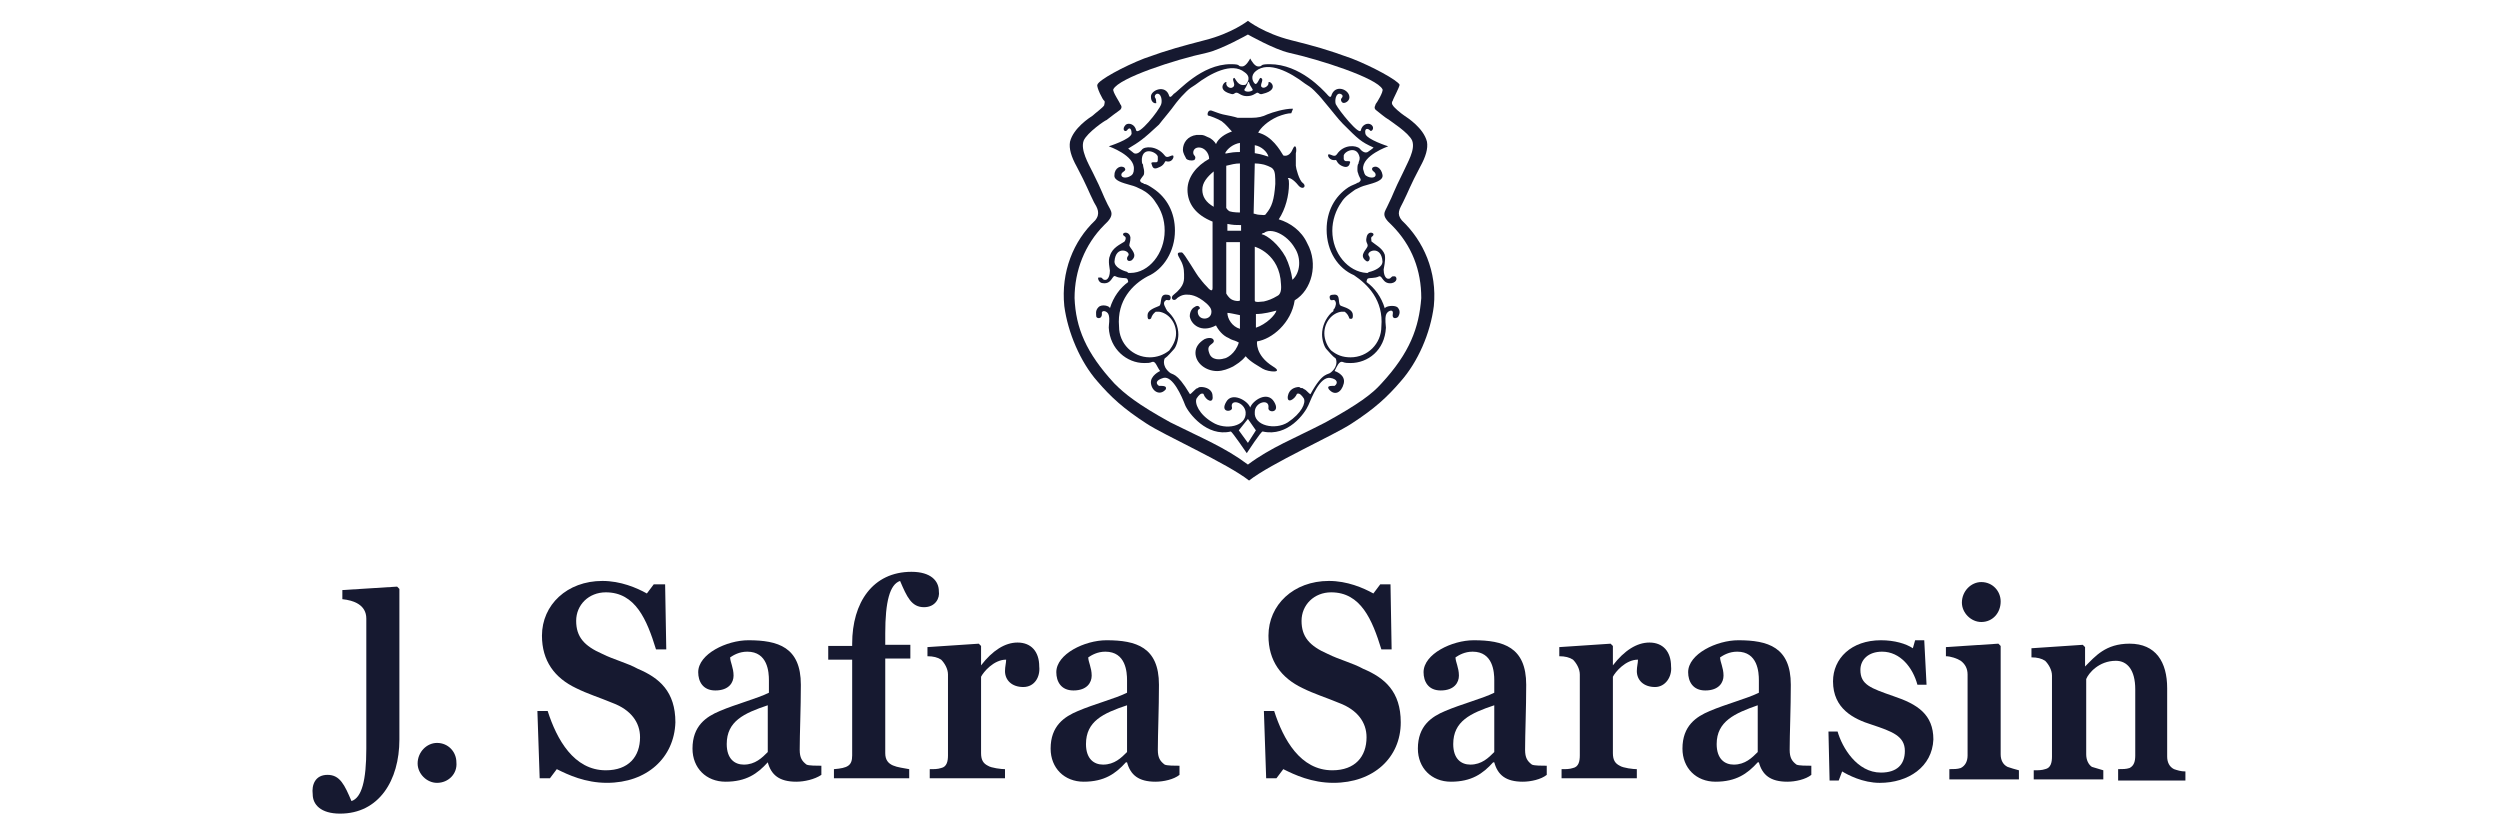 <svg xmlns="http://www.w3.org/2000/svg" fill="none" viewBox="0 0 120 40" height="40" width="120">
<mask height="40" width="120" y="0" x="0" maskUnits="userSpaceOnUse" style="mask-type:alpha" id="mask0_337_218">
<rect fill="#D9D9D9" height="40" width="120"></rect>
</mask>
<g mask="url(#mask0_337_218)">
<path fill="#161930" d="M66.305 18.412C65.867 18.905 65.21 19.398 63.623 20.274C62.145 21.04 60.995 21.478 59.9 22.3C58.805 21.478 57.711 21.04 56.178 20.274C54.59 19.398 53.988 18.905 53.495 18.412C52.127 16.934 51.634 15.729 51.579 14.306C51.579 12.991 52.072 11.732 53.002 10.801C53.55 10.308 53.331 10.144 53.167 9.816C52.893 9.268 52.948 9.268 52.455 8.282C52.236 7.844 51.853 7.187 52.017 6.749C52.181 6.366 53.057 5.764 53.112 5.764C53.386 5.545 53.55 5.435 53.769 5.271C53.878 5.161 53.824 5.052 53.769 4.997C53.769 4.942 53.386 4.395 53.44 4.285C53.714 3.738 56.397 2.862 57.929 2.533C58.641 2.369 59.9 1.657 59.9 1.657C59.9 1.657 61.159 2.369 61.871 2.533C63.349 2.862 66.086 3.738 66.36 4.285C66.415 4.395 66.086 4.942 66.032 4.997C66.032 5.052 65.922 5.161 66.032 5.271C66.251 5.435 66.415 5.599 66.689 5.764C66.743 5.818 67.619 6.366 67.784 6.749C67.948 7.187 67.564 7.79 67.346 8.282C66.853 9.268 66.908 9.268 66.634 9.816C66.47 10.199 66.251 10.308 66.798 10.801C67.784 11.787 68.221 12.991 68.221 14.306C68.112 15.729 67.674 16.934 66.305 18.412ZM67.291 10.582C67.017 10.254 67.181 10.035 67.346 9.706C67.619 9.159 67.674 8.939 68.167 8.009C68.44 7.516 68.55 7.133 68.495 6.804C68.331 6.147 67.564 5.654 67.4 5.545C67.236 5.435 66.908 5.161 66.853 5.052C66.798 4.997 66.798 4.888 66.853 4.833C66.853 4.778 67.181 4.176 67.181 4.066C67.072 3.847 65.867 3.19 64.882 2.807C63.678 2.369 63.075 2.205 61.98 1.931C60.667 1.602 59.9 1 59.9 1C59.9 1 59.134 1.602 57.82 1.931C56.78 2.205 56.123 2.369 54.919 2.807C53.933 3.19 52.729 3.847 52.674 4.066C52.619 4.176 52.948 4.833 53.002 4.833C53.057 4.888 53.002 4.997 53.002 5.052C52.948 5.161 52.565 5.435 52.455 5.545C52.291 5.654 51.524 6.147 51.36 6.804C51.305 7.133 51.415 7.516 51.689 8.009C52.181 8.939 52.236 9.159 52.51 9.706C52.674 9.98 52.838 10.254 52.565 10.582C51.524 11.568 50.922 13.046 51.086 14.689C51.251 15.948 51.853 17.372 52.674 18.303C53.331 19.069 53.933 19.617 55.028 20.328C55.849 20.876 58.915 22.245 59.955 23.066C60.995 22.245 64.061 20.876 64.882 20.328C65.977 19.617 66.579 19.069 67.236 18.303C68.057 17.372 68.659 16.003 68.824 14.689C68.988 13.046 68.331 11.568 67.291 10.582Z"></path>
<path fill="#161930" d="M66.305 15.674C66.305 16.495 65.648 17.152 64.827 17.152C64.444 17.152 64.17 17.043 63.897 16.824C63.732 16.66 63.568 16.331 63.568 16.003C63.568 15.455 63.951 15.017 64.389 14.962C64.444 14.962 64.444 14.962 64.499 14.962C64.553 14.962 64.553 14.962 64.608 15.017C64.663 15.072 64.718 15.127 64.772 15.291C64.937 15.345 64.937 15.236 64.937 15.127C64.937 14.908 64.718 14.798 64.389 14.688C64.17 14.634 64.389 14.141 64.061 14.141C63.842 14.141 63.787 14.196 63.842 14.36C63.897 14.47 64.006 14.36 64.061 14.415C64.17 14.524 64.115 14.688 64.061 14.798C64.006 14.853 64.006 14.853 64.006 14.908C64.006 14.962 63.951 14.962 63.897 15.017C63.623 15.291 63.459 15.674 63.459 16.057C63.459 16.331 63.568 16.66 63.678 16.769C63.787 16.879 63.951 17.098 64.115 17.207C64.115 17.207 64.28 17.536 63.897 17.864C63.732 18.029 63.513 17.809 62.911 18.905C62.911 18.959 62.802 18.85 62.692 18.74C62.637 18.686 62.583 18.686 62.528 18.631C62.473 18.631 62.418 18.631 62.364 18.576C62.145 18.576 61.871 18.686 61.816 19.014C61.761 19.397 62.145 19.178 62.254 18.905C62.364 18.85 62.473 18.959 62.583 19.124C62.692 19.343 62.473 19.835 61.816 20.273C61.214 20.657 60.174 20.438 60.229 19.781C60.229 19.288 60.94 19.124 60.886 19.562C60.831 19.835 61.488 19.835 61.159 19.288C60.831 18.74 60.119 19.233 60.01 19.562C59.9 19.233 59.134 18.795 58.86 19.288C58.532 19.835 59.188 19.781 59.134 19.562C59.024 19.124 59.736 19.288 59.791 19.781C59.845 20.492 58.805 20.657 58.203 20.273C57.546 19.89 57.327 19.343 57.437 19.124C57.546 18.959 57.656 18.85 57.765 18.905C57.875 19.233 58.258 19.397 58.203 19.014C58.203 18.686 57.875 18.576 57.656 18.576C57.601 18.576 57.546 18.576 57.491 18.631C57.437 18.631 57.382 18.686 57.327 18.74C57.218 18.85 57.108 18.959 57.108 18.905C56.451 17.809 56.287 18.029 56.123 17.864C55.739 17.536 55.904 17.207 55.904 17.207C56.068 17.098 56.232 16.879 56.342 16.769C56.451 16.66 56.561 16.331 56.561 16.057C56.561 15.674 56.397 15.291 56.123 15.017C56.123 15.017 56.068 14.962 56.013 14.908C56.013 14.853 55.959 14.853 55.959 14.798C55.904 14.688 55.794 14.524 55.959 14.415C56.013 14.36 56.123 14.47 56.178 14.36C56.232 14.196 56.123 14.141 55.959 14.141C55.63 14.141 55.794 14.634 55.63 14.688C55.356 14.798 55.083 14.908 55.083 15.127C55.083 15.236 55.083 15.4 55.247 15.291C55.302 15.127 55.356 15.072 55.411 15.017C55.466 14.962 55.466 14.962 55.521 14.962C55.575 14.962 55.575 14.962 55.63 14.962C56.068 15.017 56.451 15.455 56.451 16.003C56.451 16.331 56.287 16.605 56.123 16.824C55.849 17.043 55.521 17.152 55.192 17.152C54.371 17.152 53.714 16.495 53.714 15.674C53.605 14.415 54.371 13.648 55.083 13.265C55.849 12.936 56.397 12.06 56.397 11.075C56.397 10.199 56.013 9.487 55.356 9.049C55.192 8.939 55.028 8.83 54.918 8.83C54.864 8.775 54.809 8.775 54.809 8.775C54.645 8.665 54.754 8.611 54.864 8.446C54.918 8.392 54.918 8.337 54.918 8.227C54.918 8.118 54.864 8.008 54.864 7.899C54.809 7.844 54.809 7.789 54.809 7.625C54.864 7.023 55.521 7.297 55.575 7.516C55.575 7.57 55.575 7.625 55.575 7.68C55.575 7.789 55.521 7.789 55.466 7.789C55.411 7.789 55.411 7.789 55.356 7.789C55.192 7.789 55.302 7.899 55.302 7.954C55.356 8.118 55.466 8.118 55.685 8.008C55.904 7.899 55.904 7.735 55.959 7.735C56.287 7.844 56.397 7.461 56.287 7.461C56.178 7.461 56.013 7.625 55.904 7.461C55.521 6.968 54.918 7.023 54.809 7.187C54.59 7.461 54.426 7.351 54.426 7.351L54.152 7.132C54.699 6.804 54.864 6.694 55.63 5.982C55.794 5.763 56.178 5.325 56.451 4.942C56.67 4.668 56.78 4.559 56.944 4.395C57.108 4.23 57.218 4.176 57.382 4.066C58.094 3.518 59.134 2.971 59.736 3.464C60.064 3.683 59.9 3.957 59.791 4.066C59.407 4.176 59.298 3.737 59.243 3.737C59.079 3.792 59.353 4.066 59.188 4.176C59.079 4.285 58.86 4.176 58.86 4.011C58.969 3.737 58.258 4.285 59.079 4.504C59.243 4.559 59.243 4.449 59.353 4.449C59.462 4.449 59.572 4.614 59.845 4.614C60.119 4.614 60.229 4.504 60.338 4.449C60.448 4.449 60.448 4.559 60.612 4.504C61.542 4.285 60.831 3.737 60.886 4.011C60.886 4.121 60.667 4.285 60.557 4.176C60.448 4.066 60.721 3.792 60.502 3.737C60.448 3.737 60.338 4.121 60.229 4.011C60.119 3.902 60.01 3.628 60.283 3.409C60.886 2.916 61.926 3.464 62.637 4.011C62.802 4.121 62.911 4.176 63.075 4.34C63.239 4.504 63.349 4.614 63.568 4.887C63.897 5.271 64.225 5.709 64.444 5.928C65.21 6.694 65.32 6.804 65.922 7.078C65.977 7.078 65.648 7.297 65.648 7.297C65.648 7.297 65.484 7.406 65.265 7.132C65.101 6.968 64.499 6.913 64.17 7.406C64.061 7.57 63.897 7.406 63.787 7.406C63.678 7.406 63.787 7.735 64.115 7.68C64.17 7.68 64.17 7.844 64.389 7.954C64.608 8.063 64.718 8.008 64.772 7.899C64.772 7.844 64.882 7.735 64.718 7.735C64.718 7.735 64.663 7.735 64.608 7.735C64.553 7.735 64.499 7.68 64.499 7.625C64.499 7.57 64.499 7.57 64.499 7.461C64.553 7.242 65.156 6.968 65.265 7.57C65.265 7.735 65.21 7.735 65.21 7.844C65.156 7.899 65.156 8.008 65.156 8.173C65.156 8.282 65.21 8.337 65.21 8.392C65.265 8.556 65.375 8.611 65.265 8.72C65.265 8.72 65.21 8.775 65.156 8.775C65.101 8.83 64.882 8.884 64.718 8.994C64.061 9.432 63.678 10.144 63.678 11.02C63.678 12.06 64.225 12.882 64.991 13.21C65.648 13.648 66.415 14.415 66.305 15.674ZM59.9 21.259L59.462 20.657L59.9 20.109L60.283 20.657L59.9 21.259ZM59.736 4.285C59.9 4.066 59.9 3.847 59.955 3.957C60.01 4.176 60.174 4.285 60.119 4.34C59.955 4.449 59.681 4.395 59.736 4.285ZM67.072 14.743C66.907 14.634 66.524 14.688 66.469 14.798C66.305 14.25 65.977 13.812 65.594 13.539C65.594 13.539 65.594 13.429 65.648 13.374C65.758 13.32 65.977 13.374 66.196 13.265C66.36 13.21 66.36 13.648 66.798 13.593C67.072 13.539 67.072 13.32 66.962 13.265H66.907C66.907 13.265 66.907 13.265 66.853 13.265C66.798 13.265 66.743 13.374 66.689 13.374C66.469 13.429 66.415 13.101 66.415 12.936C66.415 12.882 66.524 12.498 66.469 12.225C66.36 11.896 65.977 11.732 65.812 11.567C65.867 11.567 65.758 11.403 65.867 11.348C66.086 11.184 65.648 11.02 65.594 11.403C65.539 11.622 65.648 11.677 65.648 11.787C65.648 11.951 65.21 12.225 65.539 12.498C65.703 12.662 65.812 12.389 65.703 12.279C65.539 12.06 66.305 11.732 66.36 12.553C66.36 12.827 65.977 12.991 65.758 13.046C65.703 13.046 65.648 13.101 65.648 13.101C65.594 13.101 65.594 13.101 65.594 13.101C64.718 13.046 63.951 12.17 63.951 11.075C63.951 10.582 64.115 10.089 64.389 9.706C64.553 9.432 64.827 9.268 65.046 9.103C65.265 8.994 65.375 8.939 65.594 8.884C65.977 8.775 66.415 8.665 66.36 8.392C66.305 8.063 66.031 7.899 65.867 8.063C65.812 8.227 66.031 8.227 66.031 8.392C66.031 8.556 65.758 8.556 65.594 8.446C65.484 8.392 65.484 8.282 65.429 8.118C65.375 7.461 66.634 7.023 66.634 7.023C66.634 7.023 65.594 6.694 65.539 6.42C65.484 6.147 65.648 6.147 65.758 6.256C65.812 6.366 66.031 6.147 65.812 5.982C65.648 5.873 65.375 5.982 65.32 6.256C65.265 6.53 64.28 5.325 64.115 4.997C64.061 4.833 64.115 4.449 64.334 4.504C64.499 4.559 64.444 4.668 64.389 4.723C64.334 4.778 64.389 4.942 64.499 4.942C64.608 4.942 64.772 4.833 64.772 4.668C64.772 4.285 64.061 4.011 63.897 4.614C63.842 4.723 63.732 4.559 63.678 4.504C63.513 4.34 62.418 3.08 60.94 3.08C60.393 3.08 60.667 3.19 60.393 3.19C60.229 3.19 60.064 2.916 60.01 2.807C59.955 2.916 59.791 3.19 59.626 3.19C59.353 3.19 59.626 3.08 59.079 3.08C57.656 3.08 56.561 4.395 56.342 4.504C56.287 4.559 56.178 4.723 56.123 4.614C55.959 4.011 55.192 4.34 55.247 4.668C55.247 4.887 55.411 4.997 55.521 4.942C55.466 4.942 55.521 4.833 55.466 4.723C55.411 4.668 55.411 4.559 55.521 4.504C55.739 4.449 55.794 4.833 55.739 4.997C55.63 5.325 54.645 6.53 54.535 6.256C54.48 5.982 54.207 5.873 54.042 5.982C53.824 6.201 53.988 6.366 54.097 6.256C54.207 6.092 54.316 6.147 54.316 6.42C54.261 6.694 53.221 7.023 53.221 7.023C53.221 7.023 54.48 7.461 54.426 8.118C54.426 8.282 54.371 8.392 54.261 8.446C54.097 8.556 53.824 8.556 53.824 8.392C53.824 8.227 54.097 8.227 53.988 8.063C53.824 7.899 53.495 8.063 53.495 8.392C53.44 8.665 53.878 8.775 54.261 8.884C54.48 8.939 54.59 8.994 54.809 9.103C55.028 9.213 55.302 9.432 55.466 9.706C55.739 10.089 55.904 10.527 55.904 11.075C55.904 12.17 55.137 13.101 54.261 13.101C54.207 13.101 54.207 13.101 54.207 13.101C54.152 13.101 54.152 13.101 54.097 13.046C53.878 12.991 53.495 12.827 53.495 12.553C53.55 11.732 54.316 12.06 54.152 12.279C54.042 12.389 54.097 12.608 54.316 12.498C54.645 12.225 54.261 11.951 54.207 11.787C54.207 11.677 54.261 11.622 54.261 11.403C54.207 11.02 53.714 11.184 53.988 11.348C54.097 11.403 53.988 11.622 53.933 11.622C53.769 11.732 53.386 11.896 53.276 12.279C53.167 12.498 53.276 12.936 53.276 12.991C53.276 13.155 53.221 13.484 53.002 13.429C52.948 13.429 52.893 13.32 52.838 13.32C52.838 13.32 52.838 13.32 52.783 13.32H52.729C52.674 13.32 52.729 13.593 52.948 13.593C53.386 13.648 53.386 13.155 53.55 13.265C53.769 13.374 53.988 13.32 54.097 13.374C54.152 13.429 54.152 13.539 54.152 13.539C53.769 13.812 53.44 14.25 53.276 14.798C53.276 14.688 52.893 14.579 52.729 14.743C52.564 14.908 52.619 15.072 52.619 15.181C52.619 15.291 52.893 15.345 52.893 15.072C52.838 14.853 53.167 14.908 53.221 15.127C53.276 15.345 53.221 15.565 53.221 15.729C53.276 16.769 54.097 17.426 54.918 17.426C55.083 17.426 55.192 17.426 55.302 17.372C55.466 17.317 55.521 17.59 55.685 17.809C55.685 17.809 55.192 18.029 55.247 18.412C55.302 18.795 55.685 19.014 55.959 18.686C56.013 18.521 55.849 18.521 55.63 18.521C55.466 18.412 55.466 18.248 55.849 18.138C56.287 18.029 56.725 19.014 56.889 19.452C57.053 19.835 57.929 20.985 59.079 20.712C59.134 20.712 59.845 21.752 59.845 21.752C59.845 21.752 60.557 20.657 60.612 20.712C61.816 20.985 62.637 19.835 62.802 19.452C62.966 19.069 63.349 18.083 63.842 18.138C64.225 18.193 64.225 18.412 64.061 18.521C63.842 18.521 63.678 18.521 63.787 18.686C64.061 19.014 64.389 18.85 64.499 18.412C64.608 17.974 64.061 17.809 64.061 17.809C64.17 17.59 64.28 17.317 64.444 17.372C64.553 17.426 64.718 17.426 64.827 17.426C65.648 17.426 66.469 16.824 66.524 15.729C66.524 15.619 66.469 15.345 66.524 15.127C66.579 14.908 66.907 14.798 66.853 15.072C66.798 15.345 67.072 15.291 67.126 15.181C67.181 15.072 67.236 14.908 67.072 14.743Z"></path>
<path fill="#161930" d="M62.747 11.678C62.474 11.076 61.926 10.692 61.379 10.528C61.707 10.035 61.871 9.378 61.871 8.831C61.871 8.721 61.871 8.612 61.817 8.557C61.871 8.502 62.09 8.612 62.309 8.885C62.528 9.159 62.747 8.94 62.528 8.776C62.364 8.666 62.2 8.064 62.2 7.955C62.2 7.845 62.2 7.462 62.2 7.352C62.255 7.188 62.2 6.805 62.036 7.188C61.871 7.571 61.598 7.462 61.598 7.462C61.433 7.188 61.05 6.531 60.393 6.367C60.503 6.148 60.831 5.819 61.324 5.6C61.598 5.491 61.817 5.436 61.981 5.436C62.036 5.272 62.09 5.217 62.036 5.217C61.652 5.217 61.105 5.381 60.831 5.491C60.612 5.6 60.393 5.655 60.065 5.655C59.846 5.655 59.627 5.655 59.408 5.655C59.244 5.6 58.97 5.545 58.696 5.491C58.477 5.436 58.368 5.381 58.203 5.326C57.984 5.217 57.93 5.491 57.984 5.545C58.039 5.545 58.477 5.71 58.641 5.819C58.86 5.983 58.97 6.148 59.134 6.312C58.806 6.421 58.477 6.64 58.368 6.914C58.313 6.805 58.149 6.64 57.984 6.586C57.875 6.531 57.766 6.476 57.656 6.476C57.547 6.476 57.492 6.476 57.437 6.476C56.999 6.531 56.78 6.859 56.78 7.188C56.78 7.352 56.89 7.517 56.944 7.626C56.999 7.681 57.163 7.736 57.328 7.681C57.328 7.681 57.437 7.571 57.328 7.462C57.218 7.352 57.273 7.078 57.547 7.078C57.82 7.078 58.039 7.352 58.039 7.626C57.437 7.955 56.999 8.502 56.999 9.104C56.999 9.761 57.382 10.309 58.203 10.637V13.813C58.203 13.868 58.203 14.087 57.93 13.759C57.875 13.704 57.766 13.594 57.601 13.375C57.437 13.211 56.835 12.116 56.725 12.116C56.561 12.116 56.452 12.116 56.616 12.39C56.78 12.664 56.835 12.883 56.835 13.156C56.835 13.43 56.89 13.704 56.342 14.142C56.123 14.306 56.342 14.525 56.506 14.306C56.725 14.142 56.89 14.142 56.944 14.142C57.109 14.142 57.437 14.142 57.93 14.58C58.039 14.689 58.149 14.799 58.149 14.963C58.149 15.182 57.984 15.292 57.82 15.292C57.601 15.292 57.492 15.127 57.492 14.963C57.492 14.854 57.547 14.854 57.601 14.799C57.601 14.799 57.547 14.58 57.328 14.744C57.218 14.799 57.109 14.963 57.109 15.182C57.163 15.566 57.656 16.003 58.368 15.62C58.477 15.839 58.696 16.113 58.97 16.223C59.134 16.332 59.244 16.332 59.353 16.387C59.463 16.442 59.463 16.442 59.463 16.442C59.298 16.989 58.86 17.208 58.751 17.208C58.587 17.263 58.149 17.318 58.039 16.934C57.875 16.496 58.313 16.551 58.258 16.332C58.203 16.168 57.93 16.223 57.82 16.277C57.547 16.442 57.382 16.661 57.382 16.934C57.382 17.427 57.875 17.811 58.422 17.811C58.696 17.811 58.97 17.701 59.189 17.591C59.353 17.482 59.572 17.372 59.791 17.099C60.01 17.372 60.448 17.591 60.612 17.701C60.886 17.865 61.652 17.92 61.105 17.591C60.229 17.044 60.339 16.387 60.339 16.387C61.05 16.277 61.981 15.511 62.145 14.416C62.966 13.923 63.295 12.664 62.747 11.678ZM58.258 9.926C57.875 9.707 57.711 9.433 57.711 9.104C57.711 8.776 57.93 8.502 58.258 8.228V9.926ZM59.517 6.859V7.297C58.97 7.297 58.86 7.407 58.806 7.352C58.915 7.133 59.189 6.914 59.517 6.859ZM59.517 7.845V10.2C59.517 10.2 59.189 10.2 59.025 10.145C58.915 10.09 58.86 9.98 58.86 9.98V7.955C59.079 7.9 59.298 7.845 59.517 7.845ZM59.517 15.784C59.134 15.675 58.915 15.292 58.915 15.018C59.025 15.018 59.244 15.073 59.517 15.127V15.784ZM59.517 14.416C59.517 14.47 59.189 14.47 59.025 14.306C58.915 14.197 58.86 14.087 58.86 14.087V11.623H59.517V14.416ZM59.572 11.076H58.915V10.747C59.189 10.802 59.298 10.802 59.572 10.802V11.076ZM60.229 6.969C60.557 7.024 60.831 7.297 60.886 7.517C60.831 7.517 60.612 7.407 60.229 7.352V6.969ZM60.229 7.845C60.448 7.845 60.667 7.9 60.667 7.9C60.667 7.9 61.05 8.009 61.105 8.119C61.214 8.228 61.214 8.502 61.214 8.831C61.16 9.597 61.05 9.926 60.776 10.254C60.722 10.364 60.612 10.309 60.448 10.309C60.339 10.309 60.229 10.254 60.174 10.254L60.229 7.845ZM60.284 15.73V15.073C60.667 15.073 61.05 14.963 61.269 14.908C61.214 15.127 60.776 15.566 60.284 15.73ZM61.324 14.197C61.05 14.361 60.886 14.416 60.667 14.47C60.229 14.525 60.229 14.47 60.229 14.416V11.842C60.229 11.842 61.433 12.171 61.488 13.649C61.488 13.704 61.543 14.087 61.324 14.197ZM62.036 13.43C61.981 13.047 61.871 12.664 61.707 12.335C61.379 11.733 60.831 11.295 60.557 11.24C60.612 11.185 60.612 11.185 60.667 11.185C60.995 10.911 61.762 11.24 62.145 11.897C62.474 12.39 62.419 13.101 62.036 13.43Z"></path>
<path fill="#161930" d="M29.134 37.576C28.094 37.576 27.273 37.193 26.726 36.919L26.397 37.357H25.904L25.795 34.127H26.288C26.726 35.496 27.547 36.974 29.08 36.974C30.174 36.974 30.722 36.317 30.722 35.386C30.722 34.674 30.284 34.072 29.408 33.744C28.751 33.47 28.204 33.306 27.656 33.032C26.616 32.539 26.014 31.718 26.014 30.513C26.014 29.035 27.218 27.885 28.915 27.885C29.791 27.885 30.558 28.213 31.05 28.487L31.379 28.049H31.926L31.981 31.17H31.488C31.05 29.746 30.503 28.432 29.08 28.432C28.258 28.432 27.656 29.035 27.656 29.801C27.656 30.568 28.039 31.006 28.915 31.389C29.463 31.663 30.12 31.827 30.612 32.101C31.653 32.539 32.419 33.196 32.419 34.674C32.364 36.372 31.05 37.576 29.134 37.576Z"></path>
<path fill="#161930" d="M38.222 37.522C37.401 37.522 37.018 37.194 36.853 36.591C36.361 37.139 35.813 37.522 34.828 37.522C33.897 37.522 33.24 36.865 33.24 35.934C33.24 34.839 33.897 34.401 34.554 34.127C35.321 33.799 36.361 33.525 36.908 33.251V32.649C36.908 32.266 36.853 31.28 35.868 31.28C35.485 31.28 35.211 31.444 35.047 31.554C35.047 31.773 35.211 32.047 35.211 32.43C35.211 32.758 34.992 33.142 34.335 33.142C33.733 33.142 33.514 32.704 33.514 32.266C33.514 31.39 34.883 30.732 35.923 30.732C37.346 30.732 38.441 31.061 38.441 32.868C38.441 34.018 38.386 35.222 38.386 35.989C38.386 36.372 38.496 36.536 38.715 36.701C38.824 36.755 39.207 36.755 39.426 36.755V37.194C39.098 37.413 38.605 37.522 38.222 37.522ZM34.883 35.715C34.883 36.427 35.266 36.701 35.704 36.701C36.251 36.701 36.58 36.372 36.853 36.098V33.853C35.704 34.237 34.883 34.62 34.883 35.715Z"></path>
<path fill="#161930" d="M44.353 29.145C43.751 29.145 43.532 28.652 43.204 27.885C42.711 28.05 42.492 28.871 42.492 30.404V30.952H43.697V31.609H42.492V36.153C42.492 36.81 43.094 36.81 43.642 36.92V37.358H40.029V36.92C40.685 36.865 40.904 36.756 40.904 36.263V31.663H39.755V31.006H40.904V30.897C40.904 28.926 41.89 27.447 43.751 27.447C44.682 27.447 45.065 27.885 45.065 28.378C45.12 28.707 44.901 29.145 44.353 29.145Z"></path>
<path fill="#161930" d="M79.444 32.977C78.897 32.977 78.568 32.649 78.568 32.211C78.568 31.992 78.623 31.827 78.623 31.663C78.021 31.663 77.528 32.265 77.419 32.484V36.153C77.419 36.482 77.528 36.646 77.747 36.755C77.911 36.865 78.404 36.92 78.568 36.92V37.358H74.955V36.92C75.174 36.92 75.338 36.92 75.503 36.865C75.776 36.81 75.831 36.536 75.831 36.263V32.375C75.831 32.101 75.667 31.827 75.503 31.663C75.338 31.554 75.119 31.499 74.846 31.499V31.061L77.309 30.897L77.419 31.006V31.937C77.966 31.225 78.568 30.842 79.171 30.842C79.828 30.842 80.211 31.28 80.211 31.992C80.265 32.484 79.937 32.977 79.444 32.977Z"></path>
<path fill="#161930" d="M85.794 37.522C84.973 37.522 84.59 37.194 84.426 36.591H84.371C83.878 37.139 83.331 37.522 82.345 37.522C81.415 37.522 80.758 36.865 80.758 35.934C80.758 34.839 81.415 34.401 82.072 34.127C82.838 33.799 83.878 33.525 84.426 33.251V32.649C84.426 32.266 84.371 31.28 83.386 31.28C83.002 31.28 82.729 31.444 82.564 31.554C82.564 31.773 82.729 32.047 82.729 32.43C82.729 32.758 82.51 33.142 81.853 33.142C81.251 33.142 81.031 32.704 81.031 32.266C81.031 31.39 82.4 30.732 83.44 30.732C84.864 30.732 85.959 31.061 85.959 32.868C85.959 34.018 85.904 35.222 85.904 35.989C85.904 36.372 86.013 36.536 86.232 36.701C86.342 36.755 86.725 36.755 86.944 36.755V37.194C86.67 37.413 86.177 37.522 85.794 37.522ZM82.4 35.715C82.4 36.427 82.783 36.701 83.221 36.701C83.769 36.701 84.097 36.372 84.371 36.098V33.853C83.276 34.237 82.4 34.62 82.4 35.715Z"></path>
<path fill="#161930" d="M90.229 37.577C89.408 37.577 88.696 37.194 88.423 37.029L88.258 37.467H87.82L87.766 35.113H88.204C88.423 35.879 89.134 37.084 90.284 37.084C91.05 37.084 91.433 36.701 91.433 36.044C91.433 35.332 90.831 35.113 89.846 34.784C88.97 34.511 87.985 34.018 87.985 32.704C87.985 31.608 88.861 30.732 90.284 30.732C90.941 30.732 91.488 30.897 91.817 31.116L91.926 30.732H92.364L92.474 32.868H92.036C91.817 32.047 91.215 31.28 90.339 31.28C89.682 31.28 89.299 31.663 89.299 32.156C89.299 32.868 89.791 33.032 90.886 33.415C92.036 33.799 92.802 34.291 92.802 35.496C92.747 36.81 91.598 37.577 90.229 37.577Z"></path>
<path fill="#161930" d="M101.67 37.358V36.919C101.889 36.919 102.054 36.919 102.218 36.865C102.437 36.755 102.492 36.536 102.492 36.263V33.087C102.492 32.156 102.108 31.718 101.561 31.718C100.74 31.718 100.247 32.32 100.138 32.594V36.208C100.138 36.481 100.247 36.7 100.411 36.81C100.575 36.865 100.794 36.919 100.959 36.974V37.412H97.619V36.974C97.838 36.974 98.002 36.974 98.167 36.919C98.44 36.865 98.495 36.591 98.495 36.317V32.43C98.495 32.156 98.331 31.882 98.167 31.718C98.002 31.608 97.784 31.553 97.51 31.553V31.116L99.973 30.951L100.083 31.061V31.992C100.575 31.499 101.068 30.896 102.218 30.896C103.477 30.896 104.024 31.773 104.024 33.032V36.317C104.024 36.591 104.134 36.81 104.353 36.919C104.517 36.974 104.681 37.029 104.9 37.029V37.467H101.67V37.358Z"></path>
<path fill="#161930" d="M15.722 37.193C16.324 37.193 16.543 37.686 16.871 38.452C17.364 38.288 17.583 37.467 17.583 35.933V29.691C17.583 29.034 16.981 28.815 16.433 28.761V28.323L19.061 28.158L19.171 28.268V33.962V35.386V35.495C19.171 37.467 18.185 39.054 16.324 39.054C15.393 39.054 15.01 38.616 15.01 38.124C14.955 37.686 15.119 37.193 15.722 37.193Z"></path>
<path fill="#161930" d="M93.569 37.358V36.919C93.787 36.919 93.952 36.919 94.116 36.865C94.335 36.755 94.444 36.536 94.444 36.263V32.375C94.444 32.101 94.335 31.882 94.116 31.718C93.952 31.608 93.623 31.499 93.404 31.499V31.061L95.922 30.896L96.032 31.006V36.208C96.032 36.481 96.141 36.7 96.361 36.81C96.525 36.865 96.689 36.919 96.908 36.974V37.412H93.569V37.358Z"></path>
<path fill="#161930" d="M95.102 29.856C94.609 29.856 94.171 29.418 94.171 28.925C94.171 28.378 94.609 27.939 95.102 27.939C95.649 27.939 96.032 28.378 96.032 28.87C96.032 29.418 95.649 29.856 95.102 29.856Z"></path>
<path fill="#161930" d="M20.977 37.577C20.484 37.577 20.046 37.139 20.046 36.646C20.046 36.098 20.484 35.66 20.977 35.66C21.524 35.66 21.907 36.098 21.907 36.591C21.962 37.139 21.524 37.577 20.977 37.577Z"></path>
<path fill="#161930" d="M64.006 37.576C62.966 37.576 62.145 37.193 61.598 36.919L61.269 37.357H60.776L60.667 34.127H61.16C61.598 35.496 62.419 36.974 63.952 36.974C65.047 36.974 65.594 36.317 65.594 35.386C65.594 34.674 65.156 34.072 64.28 33.744C63.623 33.47 63.076 33.306 62.528 33.032C61.488 32.539 60.886 31.718 60.886 30.513C60.886 29.035 62.09 27.885 63.787 27.885C64.663 27.885 65.43 28.213 65.922 28.487L66.251 28.049H66.744L66.798 31.17H66.306C65.868 29.746 65.32 28.432 63.897 28.432C63.076 28.432 62.474 29.035 62.474 29.801C62.474 30.568 62.857 31.006 63.733 31.389C64.28 31.663 64.937 31.827 65.43 32.101C66.47 32.539 67.236 33.196 67.236 34.674C67.236 36.372 65.922 37.576 64.006 37.576Z"></path>
<path fill="#161930" d="M73.094 37.522C72.273 37.522 71.89 37.194 71.725 36.591H71.671C71.178 37.139 70.631 37.522 69.645 37.522C68.715 37.522 68.058 36.865 68.058 35.934C68.058 34.839 68.715 34.401 69.371 34.127C70.138 33.799 71.178 33.525 71.725 33.251V32.649C71.725 32.266 71.671 31.28 70.685 31.28C70.302 31.28 70.028 31.444 69.864 31.554C69.864 31.773 70.028 32.047 70.028 32.43C70.028 32.758 69.809 33.142 69.153 33.142C68.55 33.142 68.331 32.704 68.331 32.266C68.331 31.39 69.7 30.732 70.74 30.732C72.163 30.732 73.258 31.061 73.258 32.868C73.258 34.018 73.204 35.222 73.204 35.989C73.204 36.372 73.313 36.536 73.532 36.701C73.642 36.755 74.025 36.755 74.244 36.755V37.194C73.97 37.413 73.477 37.522 73.094 37.522ZM69.755 35.715C69.755 36.427 70.138 36.701 70.576 36.701C71.123 36.701 71.452 36.372 71.725 36.098V33.853C70.576 34.237 69.755 34.62 69.755 35.715Z"></path>
<path fill="#161930" d="M49.116 32.977C48.569 32.977 48.24 32.649 48.24 32.211C48.24 31.992 48.295 31.827 48.295 31.663C47.693 31.663 47.2 32.265 47.091 32.484V36.153C47.091 36.482 47.2 36.646 47.419 36.755C47.583 36.865 48.076 36.92 48.24 36.92V37.358H44.627V36.92C44.846 36.92 45.01 36.92 45.175 36.865C45.448 36.81 45.503 36.536 45.503 36.263V32.375C45.503 32.101 45.339 31.827 45.175 31.663C45.01 31.554 44.791 31.499 44.518 31.499V31.061L46.981 30.897L47.091 31.006V31.937C47.638 31.225 48.24 30.842 48.842 30.842C49.499 30.842 49.883 31.28 49.883 31.992C49.937 32.484 49.664 32.977 49.116 32.977Z"></path>
<path fill="#161930" d="M55.466 37.522C54.645 37.522 54.262 37.194 54.098 36.591H54.043C53.55 37.139 53.003 37.522 52.017 37.522C51.087 37.522 50.43 36.865 50.43 35.934C50.43 34.839 51.087 34.401 51.744 34.127C52.51 33.799 53.55 33.525 54.098 33.251V32.649C54.098 32.266 54.043 31.28 53.057 31.28C52.674 31.28 52.401 31.444 52.236 31.554C52.236 31.773 52.401 32.047 52.401 32.43C52.401 32.758 52.181 33.142 51.525 33.142C50.922 33.142 50.703 32.704 50.703 32.266C50.703 31.39 52.072 30.732 53.112 30.732C54.535 30.732 55.63 31.061 55.63 32.868C55.63 34.018 55.576 35.222 55.576 35.989C55.576 36.372 55.685 36.536 55.904 36.701C56.014 36.755 56.397 36.755 56.616 36.755V37.194C56.342 37.413 55.849 37.522 55.466 37.522ZM52.127 35.715C52.127 36.427 52.51 36.701 52.948 36.701C53.495 36.701 53.824 36.372 54.098 36.098V33.853C52.948 34.237 52.127 34.62 52.127 35.715Z"></path>
</g>
</svg>
